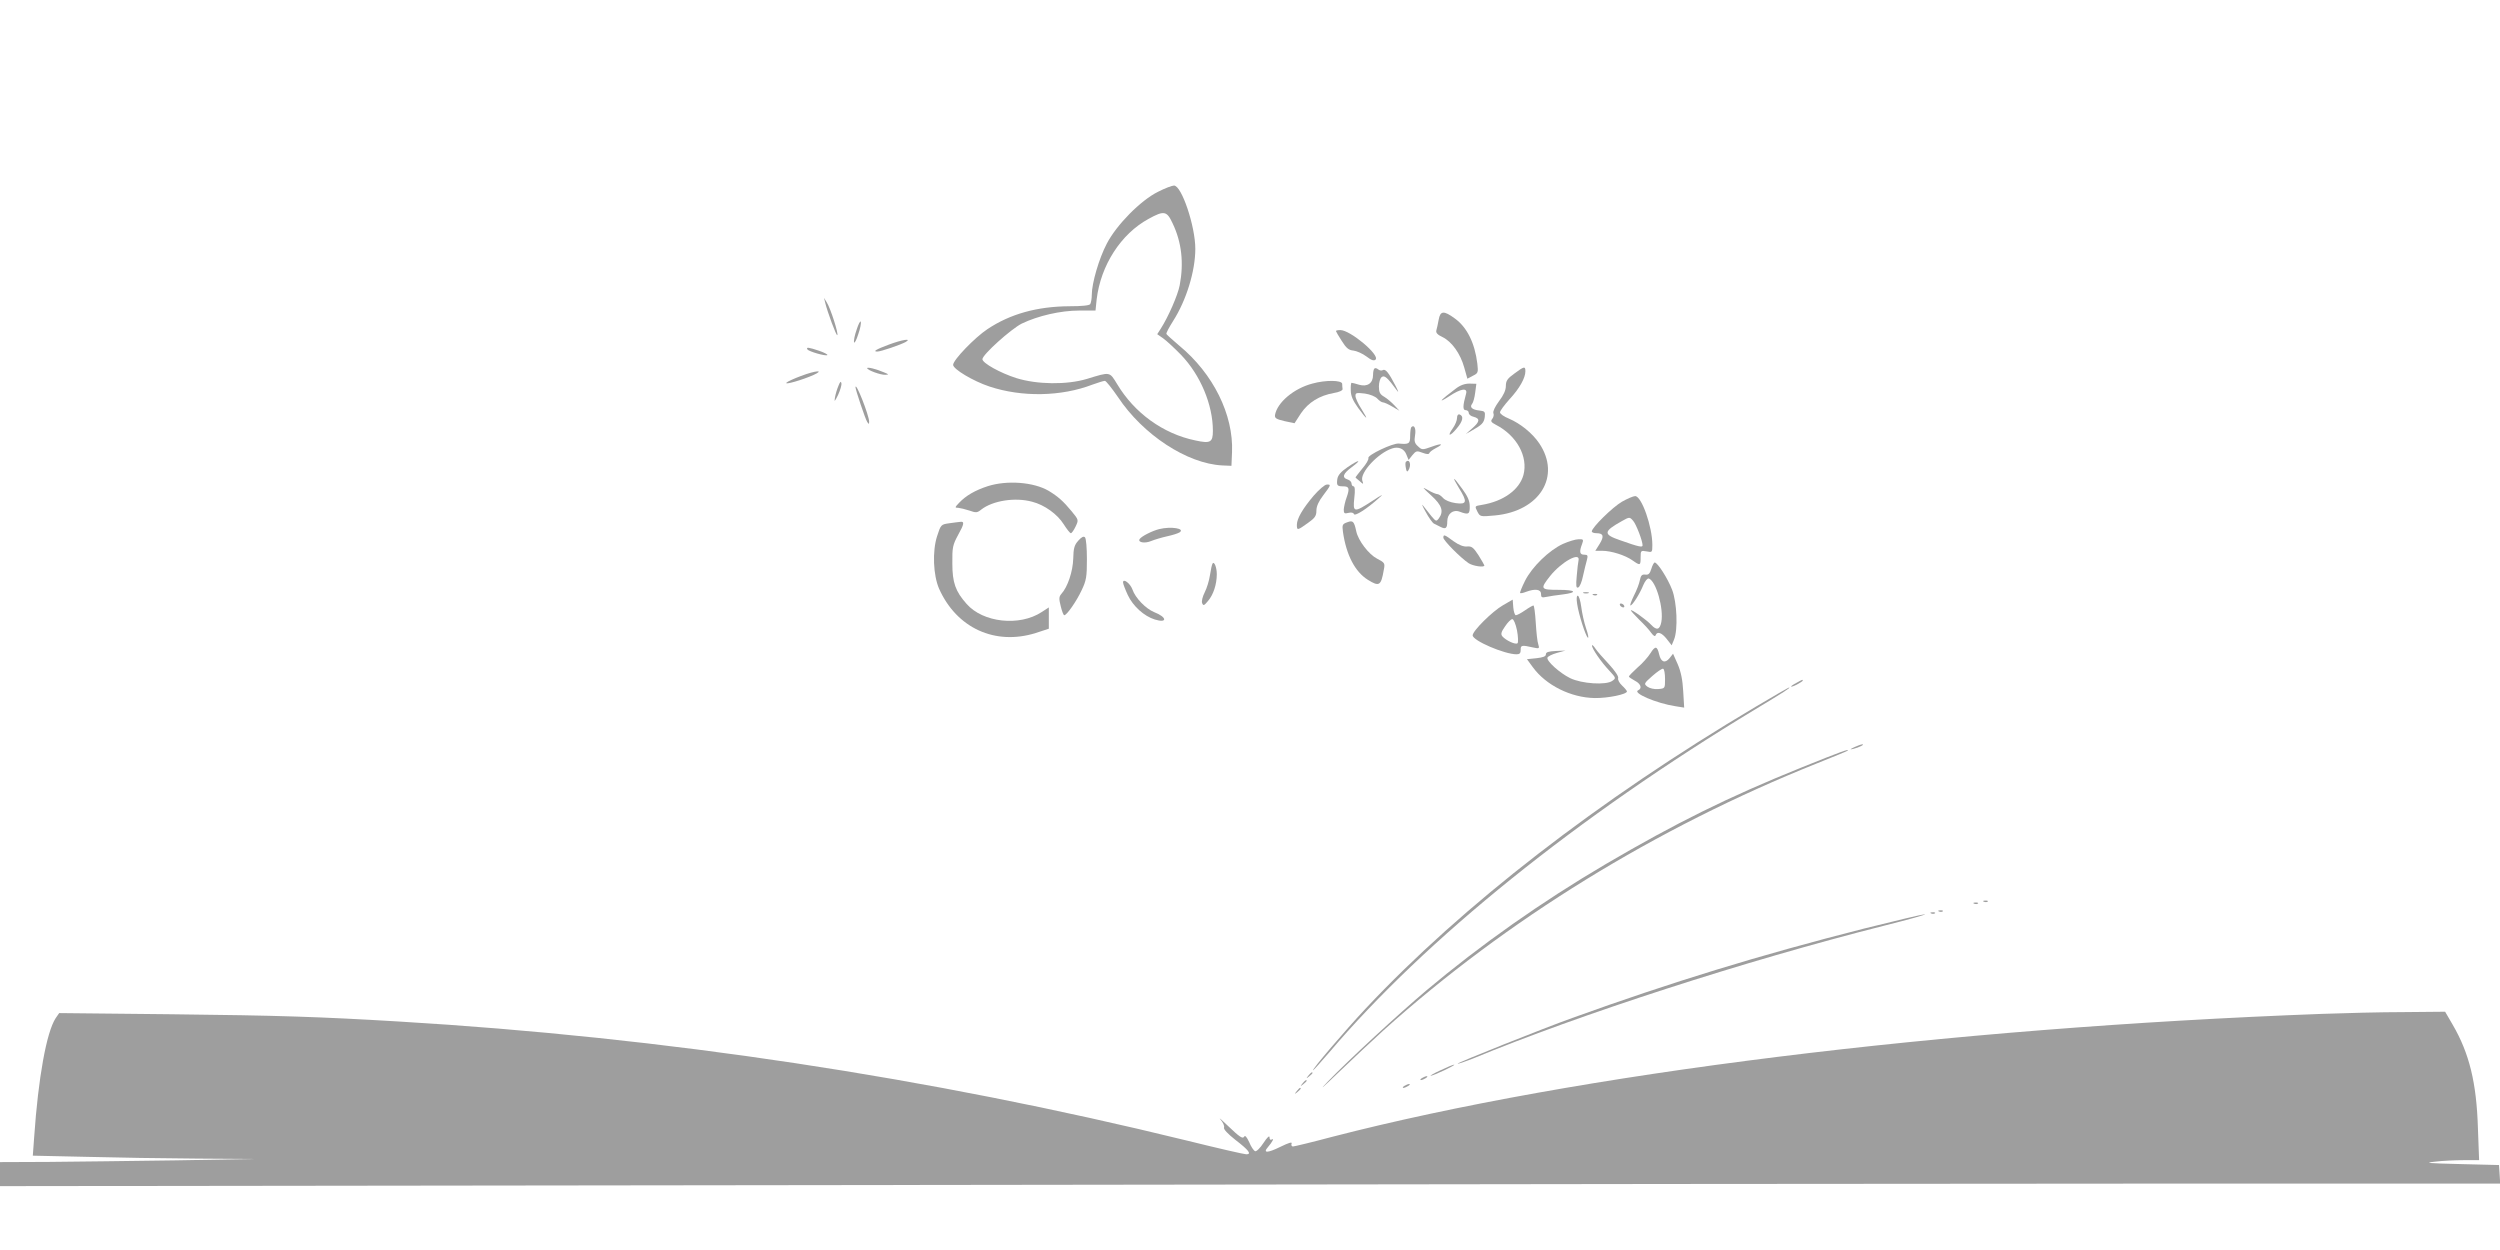 <?xml version="1.0" standalone="no"?>
<!DOCTYPE svg PUBLIC "-//W3C//DTD SVG 20010904//EN"
 "http://www.w3.org/TR/2001/REC-SVG-20010904/DTD/svg10.dtd">
<svg version="1.0" xmlns="http://www.w3.org/2000/svg"
 width="1280pt" height="640pt" viewBox="0 0 1280 640"
 preserveAspectRatio="xMidYMid meet">
<g transform="translate(0,640) scale(0.1,-0.1)"
fill="#9e9e9e" stroke="none">
<path d="M5929 5418 c-89 -44 -212 -169 -262 -265 -40 -76 -77 -203 -77 -262
0 -20 -4 -41 -8 -48 -4 -7 -43 -11 -107 -11 -164 -1 -302 -39 -419 -117 -65
-43 -176 -158 -176 -183 0 -22 102 -83 186 -111 166 -55 367 -52 528 10 28 10
56 19 63 19 6 0 36 -38 67 -83 128 -193 354 -341 534 -350 l47 -2 3 70 c8 191
-96 402 -271 546 -34 29 -63 55 -65 59 -2 5 14 34 34 66 68 106 114 256 114
370 0 116 -70 324 -109 324 -10 0 -47 -14 -82 -32z m75 -162 c46 -96 58 -202
36 -317 -10 -51 -58 -161 -97 -222 l-18 -28 30 -21 c17 -12 58 -50 92 -85 99
-103 163 -255 163 -389 0 -59 -13 -66 -90 -49 -165 34 -312 141 -400 288 -40
65 -34 64 -155 27 -103 -31 -255 -29 -361 4 -82 26 -174 77 -174 97 0 23 146
154 201 182 83 40 199 67 295 67 l83 0 6 58 c21 174 124 334 265 411 80 44 94
42 124 -23z"/>
<path d="M4225 4850 c12 -49 57 -171 62 -166 7 7 -34 135 -53 166 l-15 25 6
-25z"/>
<path d="M7366 4763 c-4 -21 -9 -46 -12 -55 -3 -12 6 -22 32 -34 47 -23 91
-84 111 -156 l16 -57 28 15 c27 13 28 17 23 62 -13 106 -53 187 -116 232 -56
41 -74 39 -82 -7z"/>
<path d="M4386 4712 c-10 -28 -16 -58 -13 -65 2 -6 12 12 21 41 10 28 16 58
13 65 -2 6 -12 -12 -21 -41z"/>
<path d="M6840 4705 c0 -2 13 -25 30 -51 23 -37 36 -47 60 -49 16 -2 46 -15
66 -30 26 -20 39 -24 47 -16 23 23 -130 151 -180 151 -13 0 -23 -2 -23 -5z"/>
<path d="M4552 4636 c-67 -25 -85 -36 -60 -36 18 0 120 35 145 49 34 20 -18
12 -85 -13z"/>
<path d="M4134 4611 c7 -11 95 -36 102 -29 3 3 -16 13 -42 22 -54 18 -68 20
-60 7z"/>
<path d="M4440 4515 c0 -10 68 -35 92 -34 21 1 20 2 -7 13 -39 17 -85 28 -85
21z"/>
<path d="M7037 4513 c-4 -3 -7 -18 -7 -33 0 -42 -29 -62 -71 -50 -18 6 -36 10
-39 10 -3 0 -5 -17 -4 -39 0 -28 11 -52 38 -90 47 -64 55 -66 16 -4 -17 26
-30 55 -30 66 0 16 5 17 48 12 27 -4 54 -15 64 -26 9 -10 22 -19 28 -19 7 0
29 -10 49 -22 l36 -21 -25 27 c-14 15 -37 35 -52 44 -23 13 -28 24 -28 53 0
20 6 42 14 48 14 12 30 -2 79 -69 10 -14 6 -2 -8 25 -35 68 -52 88 -65 80 -6
-4 -17 -2 -24 4 -7 6 -16 8 -19 4z"/>
<path d="M7753 4487 c-35 -25 -43 -37 -43 -63 0 -22 -12 -48 -35 -78 -20 -27
-32 -52 -29 -61 4 -8 1 -22 -6 -30 -9 -11 -6 -17 19 -30 107 -55 166 -163 141
-257 -21 -76 -103 -135 -213 -153 -37 -6 -37 -6 -23 -34 14 -27 15 -27 91 -20
229 22 339 201 226 369 -35 52 -97 102 -156 127 -25 10 -45 24 -45 32 0 7 22
37 48 66 52 56 82 110 82 144 0 27 -6 26 -57 -12z"/>
<path d="M4101 4475 c-35 -13 -68 -28 -74 -34 -14 -14 82 14 138 39 59 27 13
24 -64 -5z"/>
<path d="M4293 4425 c-7 -16 -15 -43 -18 -60 -4 -25 -2 -23 16 13 11 24 19 51
17 60 -2 12 -7 8 -15 -13z"/>
<path d="M6719 4436 c-95 -25 -180 -97 -191 -161 -2 -16 6 -21 48 -31 l52 -11
33 51 c38 56 95 91 169 104 26 4 45 13 44 20 -1 6 -2 19 -2 27 -2 19 -85 20
-153 1z"/>
<path d="M7452 4409 c-76 -57 -96 -79 -34 -39 63 42 98 46 88 13 -17 -61 -17
-83 -2 -83 9 0 16 -6 16 -14 0 -8 11 -17 25 -20 34 -9 32 -25 -7 -59 l-33 -29
30 17 c52 29 63 40 67 70 3 27 0 30 -27 33 -37 4 -52 17 -38 34 6 7 13 33 16
58 l6 45 -35 1 c-24 0 -48 -8 -72 -27z"/>
<path d="M4380 4418 c0 -13 50 -163 60 -178 8 -13 10 -13 10 1 0 31 -68 205
-70 177z"/>
<path d="M7460 4260 c0 -12 -9 -35 -21 -52 -32 -44 -16 -45 20 -1 32 38 36 63
14 71 -8 2 -13 -5 -13 -18z"/>
<path d="M7226 4213 c-3 -3 -6 -24 -6 -45 0 -40 -6 -44 -58 -39 -31 3 -161
-59 -156 -74 3 -7 -11 -31 -31 -54 -19 -24 -35 -44 -35 -45 0 -1 9 -10 21 -19
20 -18 21 -18 14 2 -13 41 81 142 153 165 33 11 62 -2 73 -32 l11 -27 19 24
c19 23 23 24 52 13 21 -8 33 -9 35 -2 2 6 17 17 34 26 43 22 30 26 -24 6 -45
-16 -48 -16 -68 3 -17 15 -20 26 -15 56 6 34 -4 57 -19 42z"/>
<path d="M6898 4007 c-32 -22 -48 -40 -51 -60 -4 -32 -1 -37 29 -37 32 0 35
-10 19 -56 -8 -21 -14 -50 -15 -63 0 -20 4 -22 24 -17 15 4 26 1 28 -6 5 -13
67 27 128 82 27 23 19 20 -34 -15 -94 -61 -100 -60 -92 15 5 40 3 60 -4 60 -5
0 -10 6 -10 14 0 8 -9 18 -20 21 -31 10 -24 30 22 64 55 41 36 39 -24 -2z"/>
<path d="M7198 4035 c-3 -3 -3 -17 0 -31 3 -19 7 -22 13 -12 17 27 6 62 -13
43z"/>
<path d="M7470 3901 c44 -71 41 -85 -17 -77 -29 4 -55 15 -65 27 -9 10 -22 19
-28 19 -7 0 -29 9 -49 21 -32 18 -30 15 17 -28 55 -50 65 -81 39 -117 -13 -17
-15 -16 -38 11 -13 16 -32 40 -42 53 -10 14 -5 0 12 -30 16 -30 36 -58 43 -61
7 -3 23 -11 34 -17 26 -13 34 -7 34 28 0 40 30 63 64 50 45 -17 52 -13 51 28
0 28 -11 52 -39 90 -47 65 -55 67 -16 3z"/>
<path d="M5058 3911 c-65 -21 -113 -49 -147 -85 -23 -24 -23 -26 -5 -26 10 -1
36 -7 57 -14 34 -12 40 -12 61 5 59 46 174 64 261 40 63 -16 129 -64 161 -115
16 -25 32 -46 37 -46 4 0 15 15 24 34 16 34 16 34 -20 78 -43 52 -70 76 -118
105 -77 45 -213 55 -311 24z"/>
<path d="M6726 3862 c-56 -66 -86 -117 -86 -149 0 -30 3 -29 56 9 37 26 44 37
44 64 0 22 12 48 35 78 40 53 41 56 18 55 -10 0 -40 -26 -67 -57z"/>
<path d="M8304 3831 c-48 -28 -154 -132 -154 -152 0 -5 11 -9 24 -9 36 0 40
-16 16 -55 l-22 -35 35 0 c46 0 119 -23 155 -49 40 -28 42 -27 42 15 0 35 1
36 30 31 29 -6 30 -6 30 33 0 94 -55 250 -88 250 -9 0 -40 -13 -68 -29z m58
-98 c15 -17 48 -102 48 -125 0 -12 -19 -8 -115 26 -88 30 -86 45 9 98 39 22
40 22 58 1z"/>
<path d="M6898 3726 c-25 -9 -27 -13 -22 -50 17 -118 62 -204 128 -245 58 -36
67 -30 81 51 7 35 5 37 -35 58 -42 22 -96 92 -106 140 -11 51 -17 57 -46 46z"/>
<path d="M4861 3721 c-43 -6 -44 -7 -63 -66 -25 -77 -20 -200 10 -269 90 -202
287 -292 495 -227 l67 22 0 55 0 54 -37 -24 c-113 -74 -300 -54 -384 42 -57
64 -73 109 -73 207 -1 83 2 95 30 147 31 55 33 70 10 66 -6 0 -31 -4 -55 -7z"/>
<path d="M5935 3691 c-36 -9 -91 -37 -100 -51 -11 -17 26 -24 59 -10 17 7 54
18 81 24 28 6 56 15 64 20 31 20 -43 32 -104 17z"/>
<path d="M5521 3632 c-20 -22 -25 -39 -26 -92 -2 -65 -28 -145 -61 -181 -12
-14 -13 -24 -3 -63 6 -25 14 -46 18 -46 13 0 63 72 89 128 24 50 27 69 27 159
0 56 -4 106 -10 112 -7 7 -18 1 -34 -17z"/>
<path d="M7390 3647 c0 -14 89 -104 130 -131 22 -14 80 -23 80 -11 0 2 -14 26
-30 52 -26 40 -35 47 -58 45 -18 -2 -42 7 -70 27 -47 35 -52 36 -52 18z"/>
<path d="M8002 3615 c-70 -32 -158 -117 -194 -189 -16 -32 -27 -60 -25 -62 2
-3 16 0 31 6 46 17 76 13 76 -11 0 -18 4 -20 28 -15 15 3 51 9 80 12 82 10 72
24 -17 24 -94 0 -97 4 -45 70 58 73 157 128 146 80 -2 -7 -6 -42 -9 -78 -5
-52 -3 -64 7 -60 8 2 19 29 25 59 7 30 15 66 20 82 6 23 4 27 -14 27 -23 0
-26 15 -11 54 9 24 7 26 -18 25 -15 0 -51 -11 -80 -24z"/>
<path d="M6208 3514 c-3 -5 -9 -31 -13 -59 -4 -27 -16 -67 -27 -88 -11 -22
-17 -46 -13 -55 6 -15 10 -13 30 11 27 31 45 85 45 137 0 36 -14 69 -22 54z"/>
<path d="M8455 3488 c-8 -26 -15 -32 -31 -30 -17 2 -23 -4 -28 -29 -3 -17 -17
-53 -31 -80 -13 -27 -21 -49 -17 -49 10 0 48 60 66 105 9 21 21 35 28 33 37
-13 77 -153 64 -223 -8 -40 -24 -44 -52 -14 -22 24 -104 83 -104 74 0 -3 19
-24 43 -48 24 -23 52 -53 61 -67 12 -16 20 -21 23 -12 8 21 31 13 57 -20 l25
-32 12 29 c21 51 15 192 -10 256 -22 57 -74 139 -89 139 -4 0 -12 -15 -17 -32z"/>
<path d="M5750 3418 c0 -7 11 -36 24 -64 27 -58 84 -109 139 -126 65 -20 63
12 -4 38 -43 18 -96 72 -111 116 -11 31 -48 59 -48 36z"/>
<path d="M8108 3363 c6 -2 18 -2 25 0 6 3 1 5 -13 5 -14 0 -19 -2 -12 -5z"/>
<path d="M8158 3353 c7 -3 16 -2 19 1 4 3 -2 6 -13 5 -11 0 -14 -3 -6 -6z"/>
<path d="M8075 3308 c8 -55 44 -166 55 -173 5 -3 1 18 -9 47 -10 29 -21 79
-25 111 -4 31 -12 57 -18 57 -6 0 -7 -16 -3 -42z"/>
<path d="M7695 3301 c-54 -31 -155 -131 -155 -154 0 -27 163 -97 225 -97 16 0
21 6 21 23 -1 24 6 25 63 12 32 -7 34 -6 27 16 -5 13 -10 63 -13 112 -3 48 -8
87 -12 87 -3 0 -23 -11 -43 -25 -20 -14 -41 -25 -47 -25 -5 0 -11 18 -13 40
l-3 40 -50 -29z m72 -128 c6 -32 7 -62 3 -66 -9 -10 -60 14 -78 35 -9 11 -6
23 14 51 13 20 30 37 37 37 7 0 17 -24 24 -57z"/>
<path d="M8295 3300 c3 -5 11 -10 16 -10 6 0 7 5 4 10 -3 6 -11 10 -16 10 -6
0 -7 -4 -4 -10z"/>
<path d="M8151 3095 c-1 -15 47 -85 88 -128 35 -38 36 -39 16 -53 -31 -23
-157 -15 -216 14 -53 26 -122 88 -116 105 2 6 23 17 48 24 l44 12 -50 -2 c-37
-2 -50 -6 -50 -17 0 -11 -14 -16 -48 -20 l-49 -5 30 -41 c67 -92 194 -156 317
-158 67 -1 165 19 165 34 0 3 -11 17 -25 30 -14 13 -23 30 -20 38 3 9 -16 37
-47 71 -29 31 -61 67 -70 81 -9 14 -17 20 -17 15z"/>
<path d="M8450 3055 c-12 -19 -41 -52 -66 -73 -24 -22 -44 -42 -44 -46 0 -3
14 -12 30 -21 31 -16 39 -39 18 -49 -33 -13 92 -67 191 -82 l44 -7 -5 84 c-3
58 -12 101 -28 138 l-24 54 -18 -23 c-23 -28 -44 -20 -53 19 -10 44 -20 46
-45 6z m75 -131 c0 -49 0 -49 -35 -52 -20 -2 -44 4 -55 12 -19 15 -19 16 25
55 25 22 50 39 55 37 6 -1 10 -25 10 -52z"/>
<path d="M9198 2904 c-38 -20 -36 -28 2 -9 17 9 30 18 30 20 0 7 -1 6 -32 -11z"/>
<path d="M8990 2782 c-804 -477 -1504 -1019 -1998 -1546 -106 -113 -279 -316
-269 -316 2 0 40 42 83 92 491 579 1271 1207 2184 1758 146 88 180 110 170
110 -3 0 -79 -44 -170 -98z"/>
<path d="M9495 2575 c-25 -12 -26 -14 -5 -9 28 7 60 23 45 23 -5 0 -23 -6 -40
-14z"/>
<path d="M9225 2471 c-377 -152 -645 -285 -1005 -496 -328 -193 -640 -413
-917 -646 -142 -120 -397 -355 -503 -465 -51 -53 -31 -36 50 42 74 71 180 170
235 220 628 564 1392 1035 2219 1366 83 33 153 62 155 64 14 13 -38 -6 -234
-85z"/>
<path d="M10158 1783 c7 -3 16 -2 19 1 4 3 -2 6 -13 5 -11 0 -14 -3 -6 -6z"/>
<path d="M10108 1773 c7 -3 16 -2 19 1 4 3 -2 6 -13 5 -11 0 -14 -3 -6 -6z"/>
<path d="M9928 1733 c7 -3 16 -2 19 1 4 3 -2 6 -13 5 -11 0 -14 -3 -6 -6z"/>
<path d="M9888 1723 c7 -3 16 -2 19 1 4 3 -2 6 -13 5 -11 0 -14 -3 -6 -6z"/>
<path d="M9545 1646 c-539 -137 -988 -275 -1495 -458 -151 -54 -591 -230 -587
-234 2 -2 37 10 78 26 543 225 1396 501 2104 680 127 32 221 58 210 59 -11 0
-150 -33 -310 -73z"/>
<path d="M11890 1209 c-1937 -72 -3816 -306 -5067 -629 -105 -28 -197 -50
-203 -50 -7 0 -10 7 -7 15 4 10 -15 4 -58 -17 -65 -32 -91 -33 -63 -1 23 27
33 47 20 39 -8 -4 -12 0 -12 11 0 11 -12 0 -31 -29 -17 -26 -36 -45 -43 -42
-7 3 -21 23 -30 46 -14 29 -21 37 -27 27 -6 -11 -25 2 -76 51 -37 36 -57 53
-44 38 13 -15 21 -33 18 -41 -3 -9 19 -32 58 -63 69 -53 85 -74 56 -74 -10 0
-146 31 -303 70 -1326 325 -2677 529 -4038 610 -401 24 -614 31 -1161 37
l-576 6 -18 -26 c-47 -72 -89 -305 -110 -608 l-7 -96 273 -6 c150 -4 405 -8
568 -9 l296 -2 -405 -7 c-223 -3 -516 -7 -652 -8 l-248 -1 0 -62 0 -61 4733 6
c2602 4 5483 7 6400 7 l1668 0 -3 48 -3 47 -200 5 c-163 4 -187 6 -130 12 39
5 106 8 149 8 l79 0 -6 163 c-7 233 -44 384 -129 530 l-39 67 -212 -2 c-117 0
-304 -5 -417 -9z"/>
<path d="M7375 920 c-33 -15 -55 -28 -50 -28 13 0 133 56 120 57 -5 0 -37 -13
-70 -29z"/>
<path d="M6699 893 c-13 -16 -12 -17 4 -4 9 7 17 15 17 17 0 8 -8 3 -21 -13z"/>
<path d="M7280 880 c-8 -5 -10 -10 -5 -10 6 0 17 5 25 10 8 5 11 10 5 10 -5 0
-17 -5 -25 -10z"/>
<path d="M6669 853 c-13 -16 -12 -17 4 -4 9 7 17 15 17 17 0 8 -8 3 -21 -13z"/>
<path d="M7190 840 c-8 -5 -10 -10 -5 -10 6 0 17 5 25 10 8 5 11 10 5 10 -5 0
-17 -5 -25 -10z"/>
<path d="M6639 813 c-13 -16 -12 -17 4 -4 16 13 21 21 13 21 -2 0 -10 -8 -17
-17z"/>
</g>
</svg>
